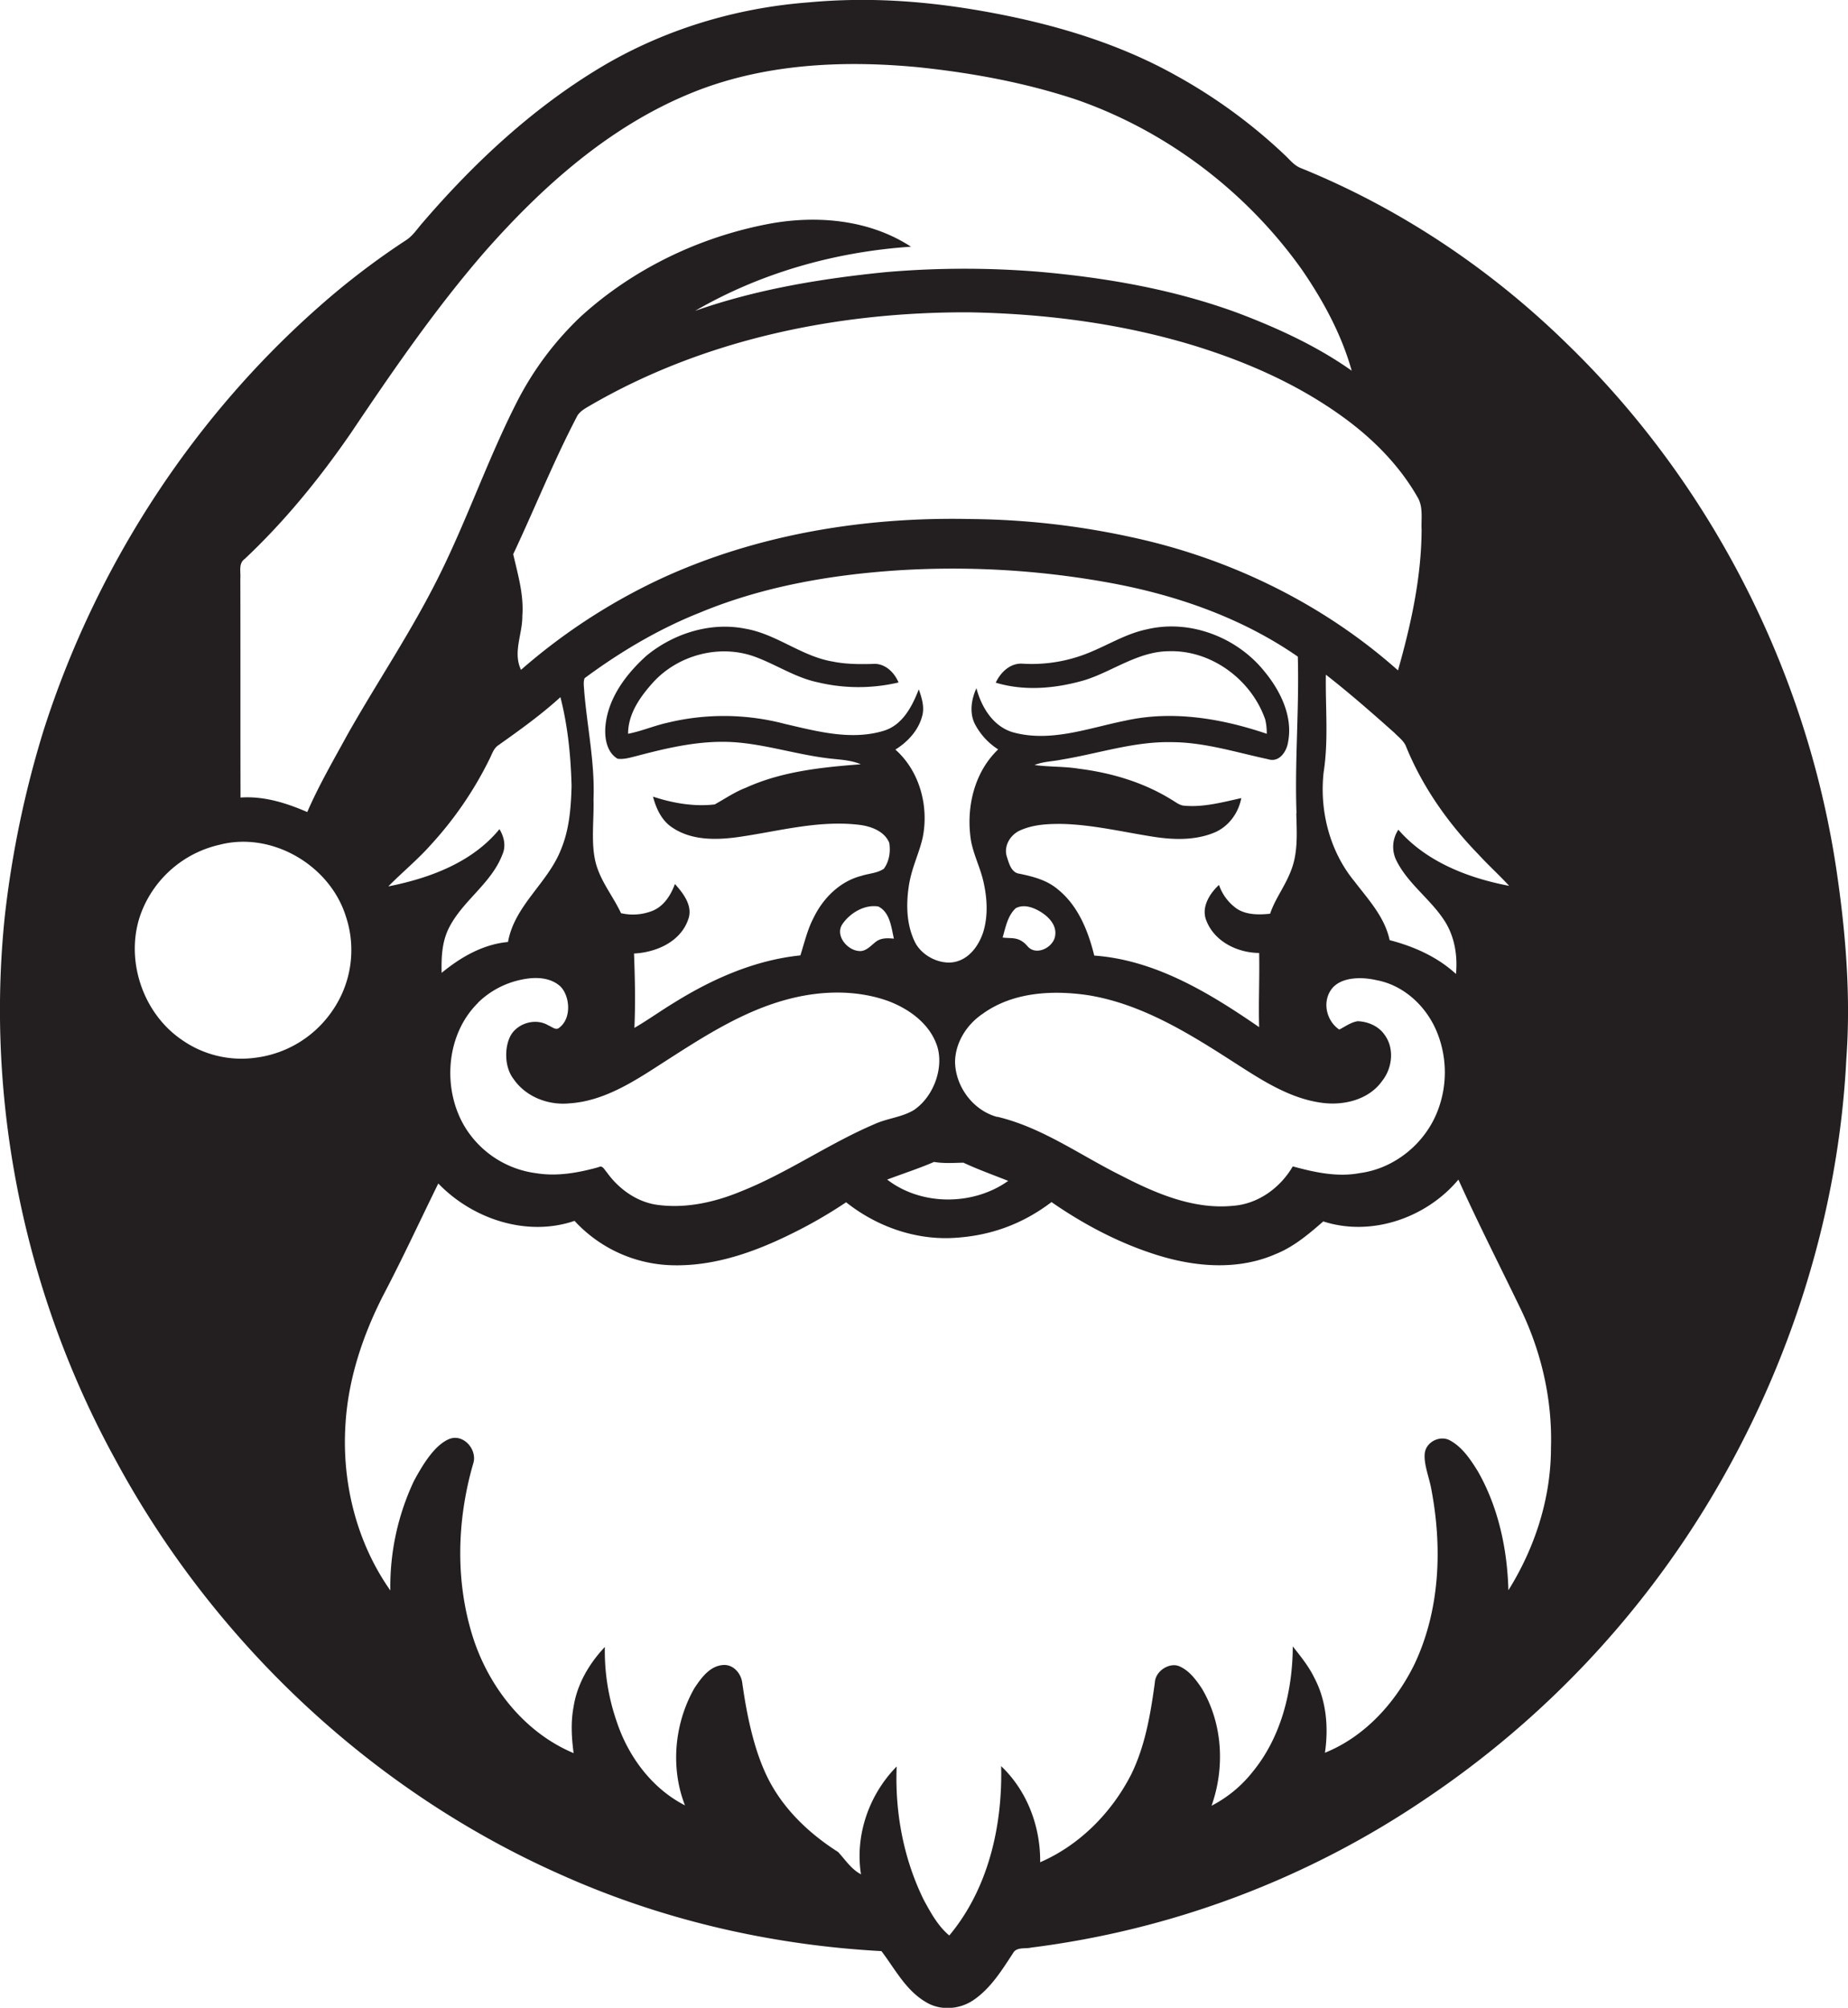 <svg id="Layer_1" data-name="Layer 1" xmlns="http://www.w3.org/2000/svg" viewBox="0 0 994.2 1080"><title>biseeise_santa_flat_black_logo_White_background_1c7fabac-6bd2-47c3-99a1-2c6ea980bb32</title><path d="M987.8,466.7c-16.1-106.1-67.4-206.7-144.5-281.5-41.2-40.4-90-73.1-143.5-94.8-3.6-1.4-6-4.6-8.7-7.1a285.7,285.7,0,0,0-58.8-42.9c-30.3-16.9-64-27-98-33.4S468-1.8,434.8,1.3C395.6,4.3,357,16,323.2,36.2c-36.7,22-68.3,51.5-96.1,83.9-2.7,3.1-5,6.7-8.5,9a407.4,407.4,0,0,0-46.9,35.8C102.9,225.5,51.4,305.4,23.5,392.7a543.8,543.8,0,0,0-20.9,100C-7.9,593.1,13.4,696.5,62,785c52.9,98.2,138.5,178.8,240.7,223.8,54,24.1,112.5,37.5,171.5,40.7,7.3,9.6,13.1,21.1,23.9,27.4,7.9,4.9,18.6,4,26.1-1.4,9-6.3,14.9-15.9,20.8-24.9,1.9-3.5,6.6-2.2,9.8-3a486.2,486.2,0,0,0,212.9-80.5A509.9,509.9,0,0,0,920.4,806c42.7-71.4,68.7-153.1,72.9-236.3C995.8,535.3,992.9,500.7,987.8,466.7Zm-175.9,9.8c-22-4.2-44.6-12.9-59.6-30.2a16.6,16.6,0,0,0-1,16.7c6.4,12.8,19,21.1,26.4,33.2,5,8.3,6.5,18.2,5.6,27.7-10-9.2-22.6-14.8-35.7-18.2-2.6-12.4-11.5-21.9-19-31.7-13.3-16.2-18.8-38-16.5-58.6,2.7-17.4.9-35,1.2-52.5,12.7,9.9,24.9,20.6,36.9,31.3,2.1,2.2,4.8,4.1,6.1,7,8.8,21.8,22.6,41.4,39,58.3C800.7,465.4,806.6,470.7,811.9,476.5ZM268.7,446c-14.7,18-37.7,26.4-59.8,30.8,7.5-7.6,15.8-14.4,22.9-22.4a196,196,0,0,0,31.3-45.6c1.5-2.8,2.3-6.2,5.1-8,11.4-8.1,22.9-16.3,33.3-25.8,4,15.6,5.6,31.8,6,47.8-0.3,11.6-1.2,23.5-5.8,34.4-7.1,17.9-24.9,29.9-28.4,49.5-13.4,1.2-25.5,8.2-35.7,16.6-0.2-7.9.1-16,3.5-23.3,7.2-15.2,23.2-24.5,29.2-40.4C272.3,455.1,271.2,450.1,268.7,446Zm-11.6,93.4a46.9,46.9,0,0,1,23.7-12.5c6.7-1.4,14.4-1.4,20,3.1s7.2,17.3.2,22.7c-1.9,1.8-4-.4-5.9-1.1-6.2-3.8-14.9-1.8-19.3,3.8s-5,18,.5,25c6.5,9.5,18.5,14.2,29.9,13.1,18-1.1,33.8-11.1,48.5-20.6,22.3-14.3,45-29.5,71.1-35.9,17-4.2,35.3-4.5,51.9,1.4,11.2,4.2,22,11.9,26.2,23.5s-1.2,27.6-12.1,35.1c-6.5,4-14.5,4.5-21.4,7.7-24.6,10.5-46.6,26.1-71.4,36-14.6,6.1-30.8,9.7-46.6,7.2-10.6-1.9-19.8-8.7-26-17.4-1.2-1.2-2.2-3.9-4.3-2.7-10.8,3-22.2,5.1-33.4,3.3a52.9,52.9,0,0,1-38.4-24.6C237.8,586.1,239.7,556.6,257.2,539.4Zm440.3-102c0.2,9.9,1,20.2-2.4,29.7s-8.8,15.8-11.7,24.4c-5.9.6-12.4,0.7-17.6-2.5a25.9,25.9,0,0,1-9.9-13c-5.1,4.7-9.7,12.1-6.8,19.2,4.4,11.3,16.7,17.3,28.4,17.4,0.3,13.3-.4,26.6,0,39.9-26.6-18.3-55.7-36.1-88.7-38.5-3.3-13.3-8.7-26.9-19.7-35.7-5.8-4.9-13.2-6.8-20.4-8.3-4.6-.5-5.8-5.7-7-9.4-1.7-5.9,2.2-11.9,7.6-14.1,7.1-3.1,15.1-3.4,22.8-3.3,16.4,0.5,32.5,4.4,48.6,6.9,10.9,1.7,22.5,2,32.8-2.3,7.6-3.2,12.9-10.5,14.4-18.5-10,2.2-20.2,5-30.5,4.1-2.7-.1-4.8-2-7.1-3.3-15-9.3-32.3-14.4-49.7-16.6-7.9-1.3-16-.9-23.9-2,4.6-1.9,9.7-1.9,14.5-2.9,19.6-3.2,38.9-9.8,59-9.4,17.8,0,34.9,5.5,52.2,9.2,6,1.9,10-4.3,10.7-9.4,2.6-13.8-4.2-27.5-12.8-37.9-14.7-18.3-40-28.1-63.1-22.6-10.8,2.2-20.2,8-30.3,12.2a81.1,81.1,0,0,1-36.6,6.3c-6.6-.5-11.9,4.6-14.5,10.2,15.1,4.6,31.6,3.2,46.6-1s29.5-15.8,46.4-15.9c22.9-.8,44.6,15.3,52,36.8a32.3,32.3,0,0,1,.8,7.6c-24.2-8.2-50.5-12.7-75.9-7.1-20,4-40.6,12-61,6.2-10.5-3.3-16.6-13.5-19.3-23.6-2.7,5.9-3.8,12.9-1,18.9a35.9,35.9,0,0,0,12.7,14c-13.1,12.5-17.4,31.8-14.6,49.2,1.4,7.5,4.9,14.3,6.6,21.6,2.1,9,2.7,18.7-.1,27.7-2.4,7.1-7.4,14.1-15.1,15.8s-17.6-2.9-21.5-10.5c-4.6-9.3-4.9-20-3.4-30.1s5.5-17.4,7.5-26.3c3.4-16.8-1.6-35.7-14.7-47.3,6.6-4.1,12.4-10.3,14.4-18,1.4-4.8-.2-9.8-1.8-14.4-3.6,9.2-8.7,19.2-18.9,22.3-17.5,5.3-35.8.3-53.1-3.7a128.8,128.8,0,0,0-63.4-.6c-7.1,1.6-13.8,4.5-21,5.9,0-10.9,6.7-20.2,13.7-27.9,13.6-14.7,36-20.5,54.9-13.4,11.3,4.2,21.5,11.1,33.4,13.6a94.1,94.1,0,0,0,43.5.1c-2.2-5.3-7.1-10.2-13.2-10s-14.7.3-21.9-1.2c-16.9-2.7-30.4-14.8-47.2-17.7-18.8-3.8-38.7,2.5-53.3,14.5-11,9.9-20.8,22.9-22.1,38.1-0.5,6.2.7,13.8,6.5,17.3,3.4,0.5,6.8-.6,10.1-1.4,17-4.5,34.5-8.6,52.2-7.5s35.6,7.2,53.8,9c5,0.5,10.1.9,14.8,2.9-21,1.6-42.4,3.8-61.8,12.6-6,2.3-11.2,5.9-16.8,9-11.2,1.3-22.6-.7-33.2-4.2,1.7,6.4,4.7,13,10.5,16.7,10.4,7,23.8,6.7,35.7,5,21.5-3.1,43.1-9.2,65-6.5,6.2,0.8,13.3,3.4,15.9,9.6,0.8,4.8,0,10.1-2.9,14-3.5,2.4-8,2.5-12,3.8-11.5,2.9-20.6,11.9-25.7,22.4-3.4,6.4-5,13.5-7.2,20.4-24.3,2.5-47.1,12.5-67.7,25.3-7.3,4.4-14.2,9.4-21.6,13.7,0.6-13.3.3-26.7-.2-40,11.8-.6,24.9-6.2,29.1-18.2,2.8-7.2-2.5-14.1-7.1-19.2-2.2,6-5.9,11.9-12,14.4a28.4,28.4,0,0,1-17,1.3c-4.4-9.4-11.4-17.6-13.8-27.9s-0.7-22.2-1-33.3c0.8-19.6-3.4-38.8-5-58.2-0.1-2.3-.6-4.8.2-7,19.2-14.2,39.9-26.5,62.1-35.3,33.7-14,70.1-20.3,106.3-22.7a469.8,469.8,0,0,1,110.8,6.1c37,6.4,73.5,18.8,104.5,40.3C699,381.4,696.5,409.4,697.5,437.4ZM567.7,503c-0.6,6.5-10.2,11.5-14.9,6s-8.7-4-13.4-4.7c1.6-5.5,2.7-11.8,7.1-15.8,4.6-2.4,10-.2,14,2.4S568.4,497.8,567.7,503Zm-86.8,1.9c-3.3-.3-6.8-0.5-9.6,1.6s-5.6,5.7-9.6,5c-6.2-.7-12.5-8.5-8.5-14.4s11.8-10.7,19.3-9.5C478.8,490.7,479.5,498.8,480.9,504.9ZM502.5,625c5.2,0.9,10.5.5,15.8,0.4,7.9,3.7,16.1,6.6,24.1,9.8-18.8,13.4-46.7,13.5-65.1-.7C485.7,631.3,494.2,628.6,502.5,625Zm34-24.2c-13-3.5-22.5-16.3-22.7-29.7,0.2-10.5,6.4-20.1,14.9-25.8,16.2-11.7,37.5-12.8,56.6-10,29.1,4.7,54.6,20.7,79,36.4,14.5,9.3,29.5,19.2,46.9,21.5,11.8,1.6,25.3-1.7,32.4-11.8,5.5-6.9,6.7-17.6,1.2-24.9-3.2-4.6-8.9-7-14.4-7.2-3.7.6-6.7,2.9-9.9,4.5-6.8-4.6-9.2-14.5-4.4-21.4s16.1-7.1,24.3-5.2c15.5,2.8,28,15.1,33.3,29.6a57.4,57.4,0,0,1-.1,40.3c-6.6,17.7-23.1,31.4-42,33.9-12.1,2.3-24.4-.4-36.1-3.6-6.7,11.5-18.6,20.2-32.1,21.2-21.2,2.1-41.5-6.6-59.9-16.1C581.4,621.6,560.9,606.5,536.5,600.7ZM762.6,267.4c3.2,5.3,1.9,11.7,2.2,17.5-0.1,25.7-5.7,51-12.7,75.7-40.5-36-90.7-60.4-143.6-71.7a419.7,419.7,0,0,0-85.7-9.7c-57-1.3-115,8-167.1,32a320.1,320.1,0,0,0-75.4,49.1c-4.5-9.4.8-19.2,0.7-28.9,0.9-11.4-2.4-22.4-4.9-33.3,11.5-24.4,21.5-49.5,34-73.5,1.3-3,4.2-4.6,6.9-6.2,61.5-35.9,133.6-50.7,204.4-50.4,40.5,0.7,81.2,5.9,120,17.6,28.2,8.6,55.6,20.5,79.7,37.7C737.6,235,752.5,249.7,762.6,267.4Zm-631,33.3c21.6-20.3,40.4-43.4,57.2-67.8,22.6-33.6,45.6-67.1,72.2-97.7,30.7-34.8,66.5-66.8,109.8-84.7,38.9-16.2,82.1-18.3,123.6-14.3,28.5,3,56.8,8.2,84.1,17.2,48.8,16.8,91.9,49.5,121.8,91.5,11.5,16.7,21.4,34.9,26.9,54.5-18.8-13.3-40-23-61.4-31.1-34.3-12.6-70.4-18.9-106.7-22.1a492.3,492.3,0,0,0-82.8.2c-34.7,3.5-69.3,9.2-102.3,20.8,35.3-20.5,75.6-31.8,116.1-34.5-22.4-14.6-50.6-17.1-76.4-12.3-37.5,7.1-73.3,24.3-101.5,50.1a168.9,168.9,0,0,0-34.1,45.7c-15.5,30.4-26.6,62.8-41.8,93.4s-33.2,56.9-49.4,85.6c-7.5,13.7-15.4,27.3-21.6,41.6-11.3-4.9-23.4-8.7-35.9-7.8-0.1-39.3,0-78.5-.1-117.8C129.6,307.6,128.2,303.1,131.6,300.7Zm6.2,268.2a55.8,55.8,0,0,1-40.3-9.8c-21.3-14.7-30.7-44.3-21.4-68.5a59.1,59.1,0,0,1,42-36.2c28.1-7.3,59.2,10.9,67.9,38.3a57.3,57.3,0,0,1-7.2,51A58.9,58.9,0,0,1,137.8,568.9ZM834.4,778.8c0,27.1-8.6,53.7-22.9,76.6-0.6-22.2-5.4-44.7-16.5-64.1-4-6.4-8.4-13.1-15.3-16.7-5.4-2.6-12.6,1.2-13.2,7.2s2.5,13.1,3.6,19.6c5.9,31.2,4.6,64.7-9.1,93.7-10.1,20.6-26.6,39-48.2,47.7,2-13.6.8-28-5.7-40.3-3-6.2-7.4-11.6-11.6-16.9-0.1,23.9-6.2,48.8-21.7,67.6a67.6,67.6,0,0,1-22,18.1c7.3-20.6,6-44.3-5.3-63.2-3.1-4.6-6.7-9.5-12-11.8s-12.9,2.5-13.2,8.7c-2.3,16.9-5.2,34.2-12.8,49.6-10.5,20.5-27.7,37.9-48.9,47.1,0.2-19.2-7-38.4-21-51.7,0.8,32.1-6.9,66-27.9,91.1-6-5-9.9-12.1-13.6-18.9-11-22.2-15.7-47.3-14.7-72-14.9,15.1-22.5,37-19.2,58-5.3-2.8-8.4-7.8-12.3-12-14.6-9.3-27.7-21.4-36.2-36.7s-12.8-35.8-15.4-54.5c-0.7-4.9-4.7-9.7-10.1-9.4-7.3.4-12,7-15.7,12.6-10.7,18.9-12.9,42.6-5,62.9-17.8-9.1-30.5-26.3-36.7-45a115.7,115.7,0,0,1-6.4-40.2c-8.4,8.9-14.9,19.9-16.8,32.1-1.6,8.3-1.1,16.7,0,25-25.8-10.8-44.6-34.3-53.5-60.3-10.3-30.7-9.5-64.5-.5-95.5,2.4-7.5-5.5-16.5-13.3-13s-14,13.9-18.6,22.4a133.1,133.1,0,0,0-12.7,58.9c-18-25.5-26-57.4-24.2-88.3,1.3-24.9,9.3-48.9,20.6-70.9,10.3-19.6,19.6-39.8,29.4-59.7,18.4,19.1,47.6,28.9,73.3,20.1A73.9,73.9,0,0,0,363,680.6c22.2,0.3,43.6-7.4,63.3-17.2a250.6,250.6,0,0,0,28.9-16.7c16.1,12.8,36.6,20.2,57.2,19.2s38-7.7,53.3-19.3c17.6,12.2,37,22.4,57.5,28.7s43.1,8,63-.7c9.8-3.9,17.9-10.8,25.7-17.6,25.9,8.4,55.5-1.9,72.7-22.5,10.6,23.5,22.3,46.4,33.5,69.6S835.2,753,834.4,778.8Z" fill="#231f20"/></svg>